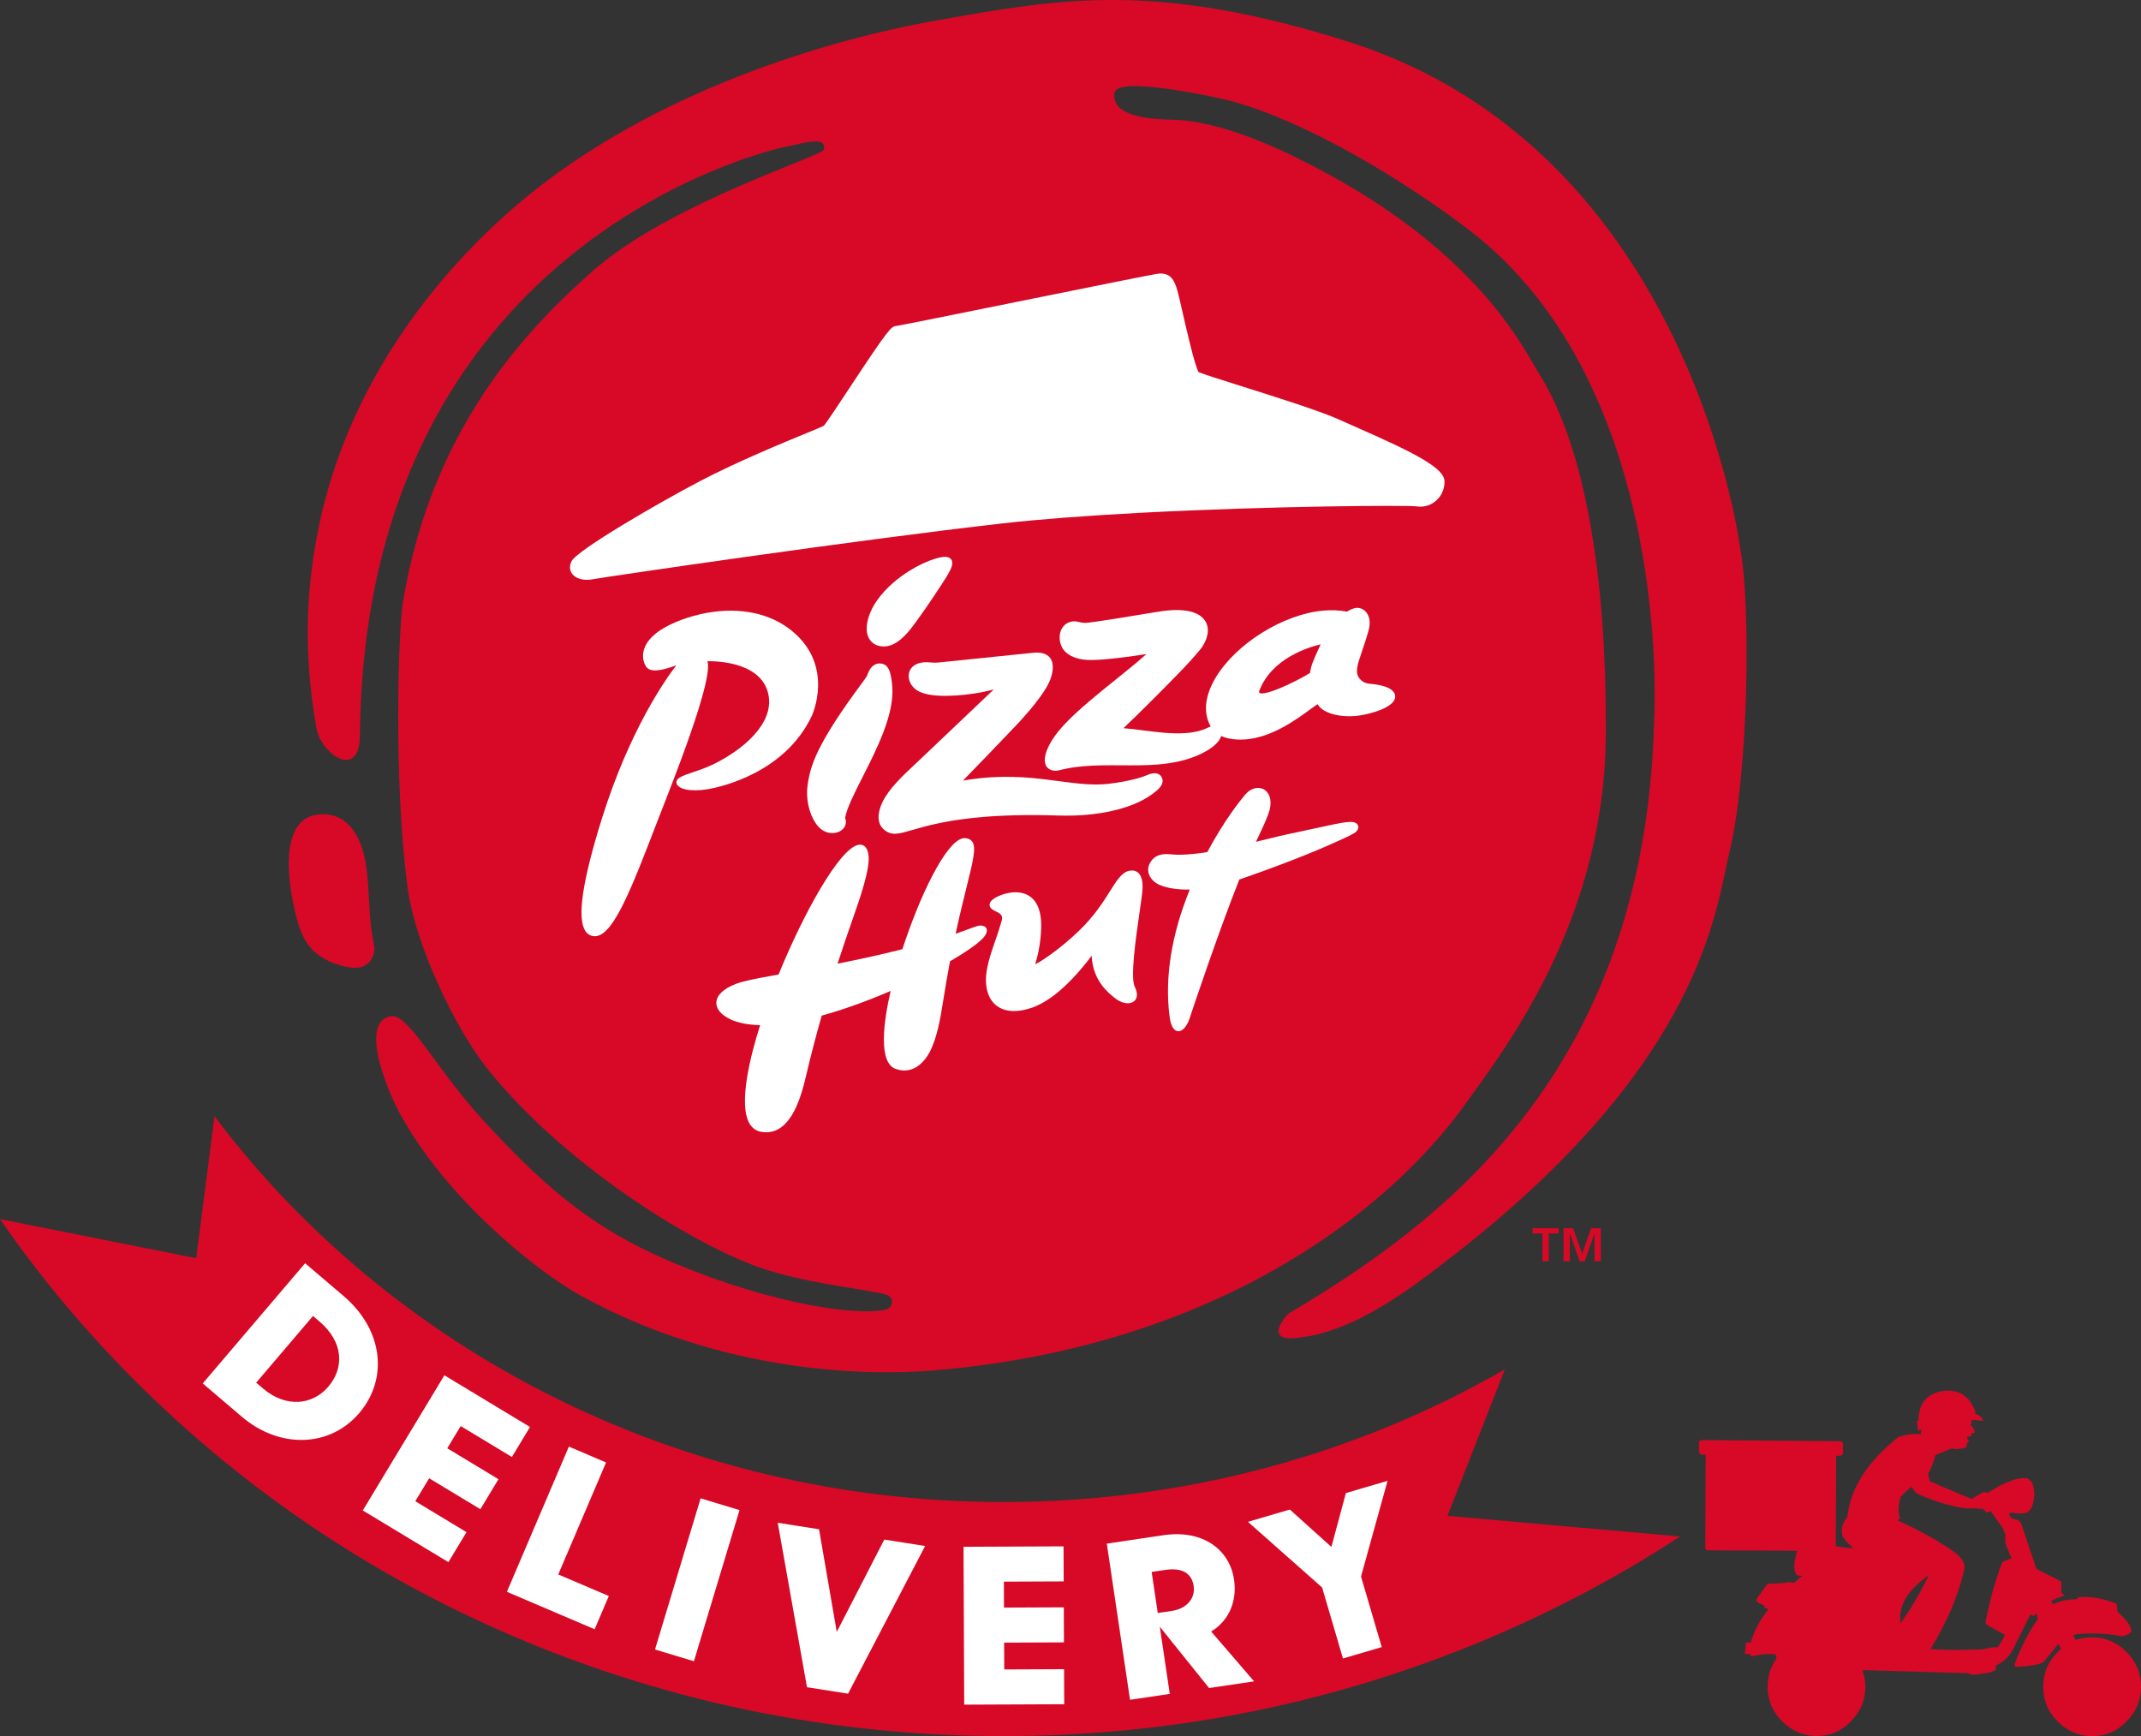 <!-- Generator: Adobe Illustrator 24.1.2, SVG Export Plug-In  -->
<svg version="1.1" xmlns="http://www.w3.org/2000/svg" xmlns:xlink="http://www.w3.org/1999/xlink" x="0px" y="0px"
	 width="1244.688px" height="1009.256px" viewBox="0 0 1244.688 1009.256"
	 style="overflow:visible;enable-background:new 0 0 1244.688 1009.256;" xml:space="preserve">
<rect x="0" y="0" width="1244.688" height="1009.256" fill="#333333" stroke="none"/>
<style type="text/css">
	.st0{fill:#D70926;}
	.st1{fill:#FFFFFF;}
</style>
<defs>
</defs>
<g>
	<path class="st0" d="M202.817,562.346c12.521,2.28,15.643-7.955,14.674-12.597c-2.02-9.511-2.601-19.129-3.296-32.185
		c-0.675-12.061-1.942-26.385-9.796-36.229c-3.983-5.028-9.589-7.861-16.149-7.999c-29.259-0.638-19.665,46.489-15.283,62.207
		c1.963,6.865,4.951,13.648,10.572,18.34C188.827,558.362,195.826,561.11,202.817,562.346 M783.356,24.08
		c200.53,63.203,228.654,296.71,228.654,296.71c5.54,30.279,4.941,127.011-6.666,174.922
		c-7.924,32.961-15.227,120.378-158.086,232.333c-27.697,21.71-60.045,46.44-93.315,49.732c-4.129,0.393-8.292,0.735-10.308-2.342
		c-2.032-3.089,4.153-11.023,5.849-12.02c86.624-51.484,207.058-138.705,212.164-344.718c0,0,12.023-193.706-107.744-285.111
		c-38.485-29.36-94.185-62.759-137.653-74.722c-6.345-1.756-66.682-15.194-68.292-5.028c-2.3,14.495,22.291,15.479,34.511,15.82
		c28.933,0.805,64.283,18.6,72.282,22.539c103.501,50.886,130.913,110.504,140.019,125.035
		c40.176,63.86,38.583,186.309,38.777,203.958c1.354,110.602-56.837,186.283-82.839,222.227
		c-44.383,61.271-144.559,139.494-307.51,153.241c-38.114,3.215-121.926,2.166-204.851-43.042
		c-26.469-14.438-79.774-57.517-106.337-107.163c-7.74-14.462-22.682-52.028-5.098-55.639c10.678-2.157,26.092,30.315,54.914,61.447
		c26.161,28.308,52.92,54.581,91.81,73.665c51.772,25.425,114.366,39.798,140.303,35.672c5.715-0.882,6.382-7.841,0.736-9.157
		c-16.044-3.776-47.578-6.568-73.568-15.791c-40.79-14.463-115.756-61.658-159.118-117.094
		c-16.182-20.661-40.407-68.601-45.091-104.057c-8.133-61.597-5.41-149.123-2.552-166.146c16.661-98.977,69.917-156.266,110.459-192
		c40.017-35.086,113.63-60.023,132.592-69.063c3.284-1.569,1.427-5.488-0.675-5.825c-3.496-0.569-7.768,0.122-11.475,1
		c-2.621,0.719-5.621,1.313-8.694,1.898c-8.333,1.695-244.758,55.101-247.307,342.354c-0.211,25.823-22.605,11.104-25.364-4.744
		c-7.605-43.631-6.491-83.781,3.418-125.541c18.296-76.944,66.113-138.091,113.512-178.543
		c69.365-59.211,165.952-93.424,246.425-107.48C615.698-0.585,671.433-11.222,783.356,24.08"/>
	<path class="st0" d="M890.94,713.975h15.206v3.094h-5.776v16.157h-3.649v-16.157h-5.78V713.975 M908.98,713.975h5.556l5.215,14.76
		h0.114l5.174-14.76h5.606v19.251h-3.651v-16.064h-0.113l-5.617,16.064h-2.931l-5.598-16.064h-0.118v16.064h-3.637V713.975z"/>
	<path class="st1" d="M788.783,248.484c-3.906-1.721-7.438-3.265-10.284-4.569c-10.356-4.756-35.847-12.805-56.324-19.269
		c-11.369-3.589-23.112-7.292-25.316-8.304c-2.236-3.455-7.17-25.12-9.559-35.648c-1.236-5.43-2.221-9.719-2.757-11.58
		c-1.861-6.634-4.179-10.398-10.535-10.069c-0.036,0.004-0.488,0.037-0.52,0.037c-2.232,0.195-32.603,6.325-82.352,16.393
		c-33.437,6.768-68.007,13.767-70.19,14.04c-2.784,0.243-4.41,1.658-26.12,34.566c-6.516,9.877-14.625,22.174-15.925,23.459
		c-0.789,0.455-5.386,2.35-10.252,4.354c-13.819,5.684-39.55,16.271-61.576,27.747c-24.332,12.711-71.182,39.999-74.693,46.45
		c-1.306,2.395-1.341,4.935-0.114,6.972c1.658,2.738,5.357,4.219,9.894,3.978c0.968-0.053,1.979-0.175,3.009-0.39
		c4.674-0.959,152.825-22.796,237.827-32.405c21.231-2.387,48.033-4.443,79.677-6.122c77.84-4.114,156.244-4.468,160.793-3.748
		c4.594,0.765,9.247-0.857,12.439-4.301c2.597-2.812,3.983-6.483,3.873-10.346C839.523,272.102,823.138,263.577,788.783,248.484"/>
	<path class="st1" d="M518.737,399.293c-0.581-7.516-1.775-11.202-4.149-12.73c-1.207-0.747-2.817-1.053-4.224-0.788
		c-0.102,0-0.216,0.031-0.301,0.053c-3.613,0.845-5,4.357-5.918,6.707c-0.244,0.634-0.564,1.243-2.5,3.845
		c-27.217,36.574-30.693,49.065-32.185,60.556c-1.191,9.179,1.95,19.768,7.309,24.597c2.475,2.228,5.703,3.194,8.857,2.622
		c2.418-0.428,4.39-1.744,5.409-3.562c0.879-1.581,0.984-3.37,0.289-5.239c1.09-5.779,5.337-14.174,10.267-23.877
		C509.766,435.364,519.94,415.304,518.737,399.293"/>
	<path class="st1" d="M515.455,375.684c0.165-0.028,0.345-0.05,0.512-0.086c7.166-1.276,13.137-9.409,16.36-13.796
		c6.487-8.864,14.256-20.652,17.898-26.429c0.784-1.244,2.536-4.504,2.893-5.523c0.735-2.142,0.622-3.753-0.297-4.853
		c-1.153-1.325-3.312-1.626-6.752-0.838c-8.41,1.902-25.606,10.23-35.943,24.527c-4.658,6.435-6.979,13.783-6.062,19.16
		C504.999,373.318,509.584,376.472,515.455,375.684"/>
	<path class="st1" d="M670.435,449.571c-1.729,0.175-3.195,0.865-3.244,0.897c-6.398,2.842-17.559,4.618-23.14,5.236
		c-9.024,0.959-17.971-0.228-28.312-1.581c-12.999-1.74-27.718-3.675-46.284-1.691c-3.18,0.341-6.41,0.792-9.627,1.341
		c5.691-5.845,21.597-22.237,30.674-31.858c6.234-6.585,17.115-18.861,20.123-26.981c1.147-3.105,2.635-8.873-0.187-12.532
		c-1.89-2.418-5.243-3.406-10.003-2.902c-0.736,0.09-55.167,5.666-55.167,5.666c-1.597,0.175-4.036-0.02-5.227-0.122
		c-0.321-0.02-0.562-0.044-0.684-0.048c-5.8-0.285-9.86,2.044-10.86,6.109c-0.918,3.723,1.008,7.934,4.667,10.246
		c3.711,2.321,9.751,3.362,18.466,3.135c3.068-0.065,6.193-0.28,9.312-0.614c7.35-0.784,13.206-2.109,16.768-3.048
		c-7.751,7.381-29.389,27.944-42.773,40.646c-0.927,0.874-1.882,1.765-2.874,2.703c-7.166,6.715-15.287,14.324-19.051,22.146
		c-3.256,6.815-2.955,12.637,0.837,15.904c2.301,2.013,4.63,2.711,7.792,2.374c2.329-0.24,5.008-1.023,8.723-2.097
		c7.077-2.049,17.779-5.134,35.339-7.024c14.247-1.523,30.835-1.991,49.277-1.39c6.649,0.215,13.145-0.004,19.267-0.667
		c15.142-1.622,27.912-5.894,35.978-12.064l0.333-0.239c2.374-1.802,6.833-5.147,4.833-9.191
		C674.52,450.136,672.772,449.307,670.435,449.571"/>
	<path class="st1" d="M471.944,416.162c0.143-0.297,13.495-29.083-11.67-49.5c-12.499-10.158-29.99-13.849-49.26-10.39
		c-10.26,1.853-20.439,5.638-27.238,10.149c-7.487,4.955-9.496,10.076-9.874,13.503c-0.442,4.13,1.289,7.312,2.204,8.191
		c1.057,1.073,2.963,2.19,8.04,1.289c2.426-0.439,5.459-1.317,9.023-2.622c-6.702,8.73-27.168,37.988-43.05,88.453
		c-11.552,36.794-14.759,58.356-9.82,65.97c1.163,1.785,2.789,2.797,4.812,3.017c0.614,0.073,1.228,0.048,1.846-0.074
		c10.174-1.808,20.385-28.262,34.502-64.853c2.044-5.272,4.153-10.722,6.345-16.324c23.462-59.938,24.86-74.481,23.453-78.607
		c7.085-0.065,32.591,1.017,35.647,20.414c2.541,16.088-14.685,30.821-31.655,39.265c-4.459,2.215-8.882,3.69-12.431,4.886
		c-3.361,1.139-6.008,2.024-7.796,3.17c-2.163,1.37-1.87,2.955-1.622,3.561c1.049,2.874,7.552,4.874,17.954,3.146l0.78-0.13
		C419.387,457.362,456.352,449.196,471.944,416.162"/>
	<path class="st1" d="M664.159,517.496c0.351-4.528-0.345-7.809-2.04-9.71c-0.972-1.069-2.231-1.675-3.683-1.725
		c-0.581-0.027-1.146,0.013-1.707,0.106c-4.422,0.788-7.325,5.41-11.345,11.779c-3.895,6.207-9.235,14.674-18.308,23.364
		c-10.219,9.768-21.417,17.58-25.263,19.219c2.947-9.162,3.935-20.231,3.329-26.254c-0.585-5.988-2.625-10.321-6.052-12.91
		c-4.044-3.032-9.04-2.939-12.516-2.297c-4.557,0.809-8.585,2.861-10.068,4.41c-0.951,1.009-1.35,2.021-1.154,3.021
		c0.268,1.341,1.536,2.483,3.895,3.483c4.268,1.85,3.589,3.878,2.593,6.939c-0.184,0.581-0.394,1.199-0.54,1.768
		c-0.777,2.658-1.732,5.373-2.711,8.224c-3.712,10.698-7.532,21.754-4,31.091c2.886,7.646,10.06,11.036,19.664,9.304
		c1.833-0.325,3.757-0.837,5.712-1.512c10.686-3.76,22.34-13.905,34.684-30.181c0.639,14.397,9.573,21.49,13.544,24.629
		c2.85,2.271,6.101,3.337,8.699,2.877c1.612-0.3,2.865-1.178,3.552-2.483c0.61-1.244,1.012-3.479-0.727-6.963
		c-2.695-5.426,0.58-28.079,2.734-43.07C663.265,525.004,663.956,520.175,664.159,517.496"/>
	<path class="st1" d="M788.87,478.932c-2.32-2.159-6.89-1.198-23.893,2.521c-4.76,1.053-10.503,2.305-17.409,3.748
		c-1.98,0.414-5.357,1.234-9.633,2.279c-2.347,0.573-4.973,1.207-7.793,1.883l0.83-1.703c2.941-6.207,6.007-12.613,7.071-16.702
		c1.176-4.451,0.569-8.357-1.63-10.735c-1.601-1.744-3.93-2.487-6.369-2.057c-2.271,0.403-4.423,1.76-6.239,3.897
		c-2.629,3.09-11.926,14.576-21.941,33.286c-3.589,0.595-13.604,2.058-20.629,1.354c-1.475-0.167-3.703-0.337-5.8,0.023
		l-0.199,0.058c-3.256,0.618-5.622,2.496-7.024,5.581c-0.878,1.89-0.931,4.064-0.179,6.072c0.98,2.565,3.146,4.699,6.097,5.976
		c4.37,1.906,10.536,2.857,17.545,2.715c-10.647,26.328-14.613,51.07-11.765,73.552c0.513,4.211,1.618,6.954,3.244,8.162
		c0.756,0.54,1.622,0.752,2.508,0.597c2.423-0.442,4.81-3.62,6.228-8.308c1.179-3.841,17.06-50.907,28.591-79.832
		c23.694-8.227,42.526-15.58,57.549-22.461l0.866-0.387c4.284-1.91,8.377-3.865,9.495-4.958c0.842-0.826,1.293-1.781,1.293-2.68
		C789.679,480.103,789.394,479.432,788.87,478.932"/>
	<path class="st1" d="M573.599,540.037c-0.188-0.581-0.768-1.617-2.341-1.813c-1.106-0.39-2.314-0.234-4.979,0.708
		c-0.744,0.276-1.618,0.598-2.649,0.983c-1.981,0.731-4.589,1.727-8.073,2.903c2.394-11.086,4.618-20.106,6.443-27.401
		c3.746-15.117,5.637-22.701,3.223-26.144c-0.841-1.183-2.142-1.846-4-2.02c-0.439-0.037-0.89-0.029-1.349,0.069
		c-9.995,1.779-25.264,33.705-35.255,64.466c-0.768,0.19-1.519,0.374-2.308,0.586c-10.784,2.695-22.678,5.325-35.38,7.837
		c2.812-8.671,5.764-17.341,9.215-27.202l0.118-0.329c3.373-9.604,9.67-27.465,8.662-35.514c-0.671-5.471-3.477-6.186-5.077-6.117
		c-0.277,0-0.512,0.028-0.785,0.089c-11.035,1.977-32.115,40.213-46.435,75.398l-1.618,0.285l-3.605,0.649
		c-7.833,1.403-15.234,2.821-19.723,4.545c-7.044,2.731-11.031,6.552-11.23,10.706c-0.187,3.724,2.792,7.313,8.179,9.841
		c4.568,2.126,10.377,3.248,17.283,3.378c-5.439,17.084-12.95,46.005-6.094,57.357c1.618,2.642,3.914,4.223,6.85,4.703
		c1.882,0.301,3.698,0.301,5.401-0.008c12.138-2.176,17.527-19.552,20.507-32.445c2.635-11.283,5.716-23.1,9.138-35.131
		c12.441-3.431,26.263-8.382,40.083-14.365c-3.866,16.718-7.914,42.98,3.82,45.614c2.158,0.69,4.329,0.83,6.435,0.456
		c4.833-0.874,9.23-4.573,12.365-10.431c4.234-7.905,6.279-19.393,7.856-29.562c1.281-8.134,2.639-15.959,4.024-23.287
		c8.674-5.036,15.292-9.613,18.678-12.955C573.148,543.74,574.099,541.623,573.599,540.037"/>
	<path class="st1" d="M767.8,374.571c-4.924,10.487-5.736,12.941-6.162,16.572c-4.581,3.031-20.686,11.364-27.39,11.926
		c-1.601,0.142-2.019-0.217-2.126-0.347c-0.211-0.26-0.097-0.825-0.04-1.065C739.273,382.509,761.284,376.075,767.8,374.571
		 M796.44,397.504c-2.477-0.207-4.459-1.146-5.87-2.809c-3.024-3.609-1.613-7.784,1.24-16.096c1.134-3.321,2.411-7.081,3.723-11.683
		c1.529-5.397,0.387-8.638-0.829-10.41c-1.459-2.118-3.593-3.027-5.093-3.146c-2.5-0.216-5.504,1.548-6.528,2.207
		c-4.211-0.814-8.759-1.017-13.495-0.626c-23.359,1.967-50.983,19.125-62.922,39.095c-5.812,9.788-7.089,18.99-3.679,26.575
		c0.248,0.593,0.537,1.153,0.878,1.711c-0.402,0.105-0.735,0.235-0.947,0.334c-3.601,1.897-7.877,3.036-13.08,3.463
		c-8.125,0.683-17.214-0.488-25.266-1.529c-4.049-0.512-7.931-1.023-11.455-1.276c6.622-6.104,27.161-26.664,35.302-35.221
		c3.607-3.801,9.558-10.49,10.695-12.345c3.719-5.967,4.085-11.458,1.044-15.477c-2.345-3.065-7.82-6.509-20.705-5.432
		c-2.016,0.163-4.175,0.443-6.435,0.826c-20.502,3.422-34.348,5.589-40.029,6.263c-2.61,0.317-3.659,0.131-5.427-0.287
		c-1.11-0.248-2.058-0.484-3.243-0.435l-0.387,0.012c-2.683,0.236-4.935,1.565-6.357,3.757c-1.756,2.719-2.02,6.531-0.715,10.145
		c2.121,5.797,9.271,8.203,14.771,8.488c2.824,0.15,6.638,0.023,11.308-0.37c8.751-0.74,18.637-2.248,23.571-3.033
		c-5.016,4.528-11.26,9.548-17.812,14.812c-10.804,8.698-21.99,17.69-30.01,26.267c-8.895,9.482-13.137,19.092-10.524,23.899
		c1.321,2.387,4.325,3.423,7.585,2.59c4.357-1.143,9.109-1.906,14.499-2.357c7.109-0.606,14.462-0.558,21.588-0.508
		c7.098,0.031,14.422,0.085,21.471-0.504c8.804-0.748,15.934-2.354,22.38-5.04c8.057-3.391,13.194-7.594,14.239-11.528
		c1.301,0.638,2.764,1.122,4.32,1.431c3.211,0.658,6.598,0.862,10.053,0.562c15.251-1.26,29.047-11.35,37.285-17.365
		c1.797-1.301,3.288-2.386,4.418-3.104c2.814,4.926,11.662,7.705,22.178,6.841l0.252-0.037c5.512-0.484,17.422-3.341,21.369-8.007
		c0.959-1.131,1.397-2.31,1.3-3.492C810.898,401.971,808.187,398.528,796.44,397.504"/>
</g>
<g>
	<path class="st0" d="M976.712,893.212c-38.593,25.22-79.779,46.664-123.262,64.142c-85.683,34.44-176.561,51.902-270.107,51.902
		c-93.546,0-184.424-17.462-270.108-51.902c-83.121-33.41-157.853-81.316-222.12-142.389C56.786,782.341,26.343,746.821,0,708.701
		l114.084,22.73l10.609-82.517c102.227,135.784,269.563,224.278,458.651,224.278c106.693,0,206.461-28.176,291.516-77.124
		l-33.369,85.153L976.712,893.212z"/>
	<g transform="matrix( 1, 0, 0, 1, 0,0) ">
		<g>
			<g id="Layer0_0_FILL_2_">
				<path class="st0" d="M989.538,837.165c-1.208-0.005-1.816,0.597-1.822,1.807l-0.021,4.534c-0.005,1.208,0.597,2.117,1.807,2.122
					l2.114,0.009l-0.231,53.815c-0.005,1.209,0.599,1.815,1.805,1.82l51.698,0.223c-0.612,1.509-0.919,3.021-1.227,4.53
					c-0.616,2.414-0.628,4.533-0.331,6.347c0.293,2.424,1.191,3.633,2.704,3.64c0.606,0.003,1.209,0.005,1.815,0.008
					c-1.518,1.202-3.341,2.704-4.857,4.21c-1.511-0.307-3.021-0.615-4.836-0.321c-0.301-0.001-0.303,0.3-0.604,0.299l-9.982,0.564
					c-2.43,3.315-4.562,6.327-6.383,8.737l-0.007,1.513c1.808,1.214,3.316,1.831,4.824,2.44c-0.303,0.301-0.303,0.604-0.605,0.905
					l2.713,1.22c-4.251,5.123-7.91,11.454-10.358,19.301l-2.722-0.01l-0.636,6.651l3.33,0.015c-0.614,0.901-0.007,1.209,1.2,1.212
					c4.234-0.888,7.869-1.477,11.192-1.158l2.113,0.01c0.3,0.904,0.296,1.813,0.597,2.418c-3.347,4.823-5.186,10.256-5.213,16.306
					c-0.032,7.856,2.661,14.523,8.381,20.29c5.419,5.466,12.358,8.518,19.917,8.549c7.858,0.035,14.525-2.657,19.987-8.377
					c5.77-5.719,8.52-12.36,8.555-20.222c0.014-3.322-0.578-6.649-1.771-9.677l61.365,1.774l2.109,0.914
					c6.048-0.276,10.585-1.163,13.613-2.358c0.611-1.208,0.614-2.117,0.62-3.019c4.243-2.104,7.276-4.809,9.406-8.429l10.677-21.418
					l1.808,1.217c0.606-0.605,1.214-1.204,1.819-1.808l0.59,3.331c-5.474,8.138-10.048,16.887-13.412,26.242
					c-0.309,1.208,0.293,1.815,1.807,1.521c2.416,0.009,5.442-0.279,9.073-0.869c3.327-0.592,5.446-1.185,6.358-2.39l7.903-9.641
					l0.302-0.304l1.5,2.728c-0.606,0.604-1.211,1.206-1.819,1.806c-5.77,5.72-8.519,12.362-8.552,20.222
					c-0.035,7.861,2.656,14.52,8.378,20.292c5.418,5.468,12.056,8.517,19.913,8.551c7.863,0.035,14.523-2.659,19.992-8.382
					c5.766-5.722,8.518-12.355,8.553-20.215c0.033-7.863-2.66-14.526-8.38-20.296c-5.419-5.462-12.055-8.513-19.918-8.548
					c-3.322-0.015-6.653,0.575-9.681,1.47l-1.499-2.729c0.91-0.295,1.513-0.294,2.424-0.593c9.675-0.866,18.441-0.226,26.294,1.319
					c3.938-1.19,5.455-2.392,5.156-3.604c-0.594-2.725-2.694-5.757-6.611-9.399c-0.601-0.611-1.204-0.914-1.505-1.519
					c0.005-1.211,0.011-2.723-0.584-4.537c-7.848-3.055-15.097-4.298-22.056-3.726l-0.911,1.206
					c-1.513-0.005-3.022-0.012-4.536,0.282c-3.325,0.29-6.052,1.184-8.776,2.384l-0.306,0.298l-1.505-1.818
					c2.425-1.501,5.152-2.398,7.878-3.291l-1.808-1.823l0.026-6.351l-14.481-7.315l-8.955-26.646
					c-1.203-1.817-3.013-2.432-4.825-2.437l-1.808-1.822c-0.6-1.213-0.292-1.817,1.52-1.809c2.721,0.616,5.743,0.629,8.769,0.037
					l2.43-2.709c2.143-5.735,2.163-10.875,0.066-15.42l-2.41-1.822c-5.136-0.931-12.707,1.758-23.015,8.365
					c-0.905-0.308-1.811-0.31-3.023-0.315l-6.363,3.903c-8.148-3.361-16.299-6.722-24.446-10.385
					c-0.296-1.513-0.59-2.723-0.885-4.236c1.524-2.715,3.049-6.337,4.277-10.866l9.389-3.89c2.719,0.619,5.743,0.328,8.469-0.567
					l0.003-0.302l0.612-2.416l0.915-1.205l-0.904-1.212l0.005-1.21l1.815,0.007l0.915-2.114l1.511,0.007
					c0.306-1.207-0.592-2.723-2.397-4.847l0.609-0.903l0.007-1.815c2.722,0.013,4.836,0.323,6.647,0.636
					c-0.293-1.816-1.798-3.335-4.516-4.253l0.005-1.514c-3.288-8.478-9.016-12.434-17.481-11.865
					c-10.287,1.165-15.448,6.889-15.494,17.471l-0.907-0.006l0.582,5.747l0.903-0.298c0.306,0.002,0.611-0.301,1.215-0.297
					l-0.616,2.716c-3.627-0.619-7.863-0.033-12.707,1.458c-18.505,14.735-28.243,30.413-29.824,46.729
					c-3.038,3.315-3.966,7.242-2.772,11.178c1.203,2.121,3.308,4.246,6.319,6.98c-3.323-0.316-6.951-0.637-10.276-1.255
					l0.227-52.602l2.121,0.008c1.207,0.006,1.814-0.597,1.821-2.108l0.019-4.534c0.004-1.21-0.598-1.816-1.804-1.821
					L989.538,837.165 M1104.829,882.404c-1.503-2.123-1.484-6.356,0.052-12.094c2.433-2.711,4.555-4.516,6.376-6.02
					c0.902,1.517,1.803,2.729,3.006,3.945c9.655,4.273,19.017,7.335,28.382,8.585l6.953,0.031c0.304,0.304,0.908,0.306,1.511,0.309
					c0.604,0.002,0.908,0.004,1.211-0.298l2.712,2.431c0.908-0.298,1.815-0.595,2.422-0.898l-0.002,0.304l6.913,9.703l1.492,3.937
					c-0.311,2.721-0.018,4.536,0.278,5.747c1.197,2.727,2.396,5.451,3.292,7.874c-2.725,0.895-4.54,1.492-5.449,2.395
					c-3.366,8.754-6.74,19.923-9.519,33.821c-0.308,1.206-0.011,2.117,1.198,2.724l9.952,5.486
					c-1.222,2.718-2.743,5.125-4.264,7.238l-3.023-0.011l-5.447,1.182c-13.305,0.549-23.583,0.505-30.534-0.129
					c9.746-15.981,15.854-30.771,19.239-44.663c1.528-4.226-0.268-7.858-5.092-11.511c-9.343-6.69-20.503-12.787-33.175-18.584
					C1103.312,883.605,1104.224,883.007,1104.829,882.404 M1105.208,935.614c1.846-6.942,7.01-13.576,16.107-19.885
					c-4.274,9.053-9.752,18.4-16.448,28.049C1104.576,941.355,1104.586,938.636,1105.208,935.614z"/>
			</g>
		</g>
	</g>
	<g>
		<path class="st1" d="M177.382,734.37l22.386,19.069c23.203,19.767,25.961,48.211,9.084,68.022
			c-16.959,19.907-46.113,21.002-68.295,2.105l-22.692-19.33L177.382,734.37z M181.959,765.026l-33.02,38.763l4.089,3.483
			c13.084,11.144,28.62,9.68,37.833-1.137c9.376-11.005,8.884-25.959-5.119-37.888L181.959,765.026z"/>
		<path class="st1" d="M258.349,799.503l49.772,30.055l-10.528,17.436l-29.772-17.977l-7.798,12.915l29.771,17.977l-10.528,17.436
			l-29.771-17.977l-8.059,13.346l29.771,17.977l-10.528,17.435l-49.771-30.053L258.349,799.503z"/>
		<path class="st1" d="M330.726,840.953l21.612,9.223l-27.791,65.108l29.393,12.543l-8.243,19.313l-51.005-21.768L330.726,840.953z"
			/>
		<path class="st1" d="M407.309,871.039l22.624,6.829l-26.522,87.871l-22.623-6.828L407.309,871.039z"/>
		<path class="st1" d="M452.144,885.232l24.008,3.784l10.303,59.667l27.633-53.685l23.743,3.742l-44.806,85.856l-23.875-3.764
			L452.144,885.232z"/>
		<path class="st1" d="M560.16,899.198l58.143-0.25l0.087,20.367l-34.777,0.148l0.063,15.088l34.779-0.15l0.086,20.367l-34.777,0.15
			l0.067,15.59l34.779-0.15l0.087,20.367l-58.143,0.249L560.16,899.198z"/>
		<path class="st1" d="M643.454,897.363l32.804-4.876c23.377-3.477,38.614,8.621,41.167,25.783
			c1.739,11.69-2.23,23.34-13.292,30.194l24.942,28.96l-26.164,3.891l-28.653-35.653l5.808,39.05l-23.109,3.436L643.454,897.363z
			 M669.523,913.825l3.551,23.877l7.969-1.184c9.828-1.461,13.854-8.161,12.911-14.504c-1.109-7.463-6.768-10.815-16.463-9.373
			L669.523,913.825z"/>
		<path class="st1" d="M768.626,922.872l-43.12-38.182l24.35-7.15l24.155,21.736l8.439-31.309l24.22-7.114l-15.428,55.64
			l12.047,41.018l-22.548,6.621L768.626,922.872z"/>
	</g>
</g>
</svg>